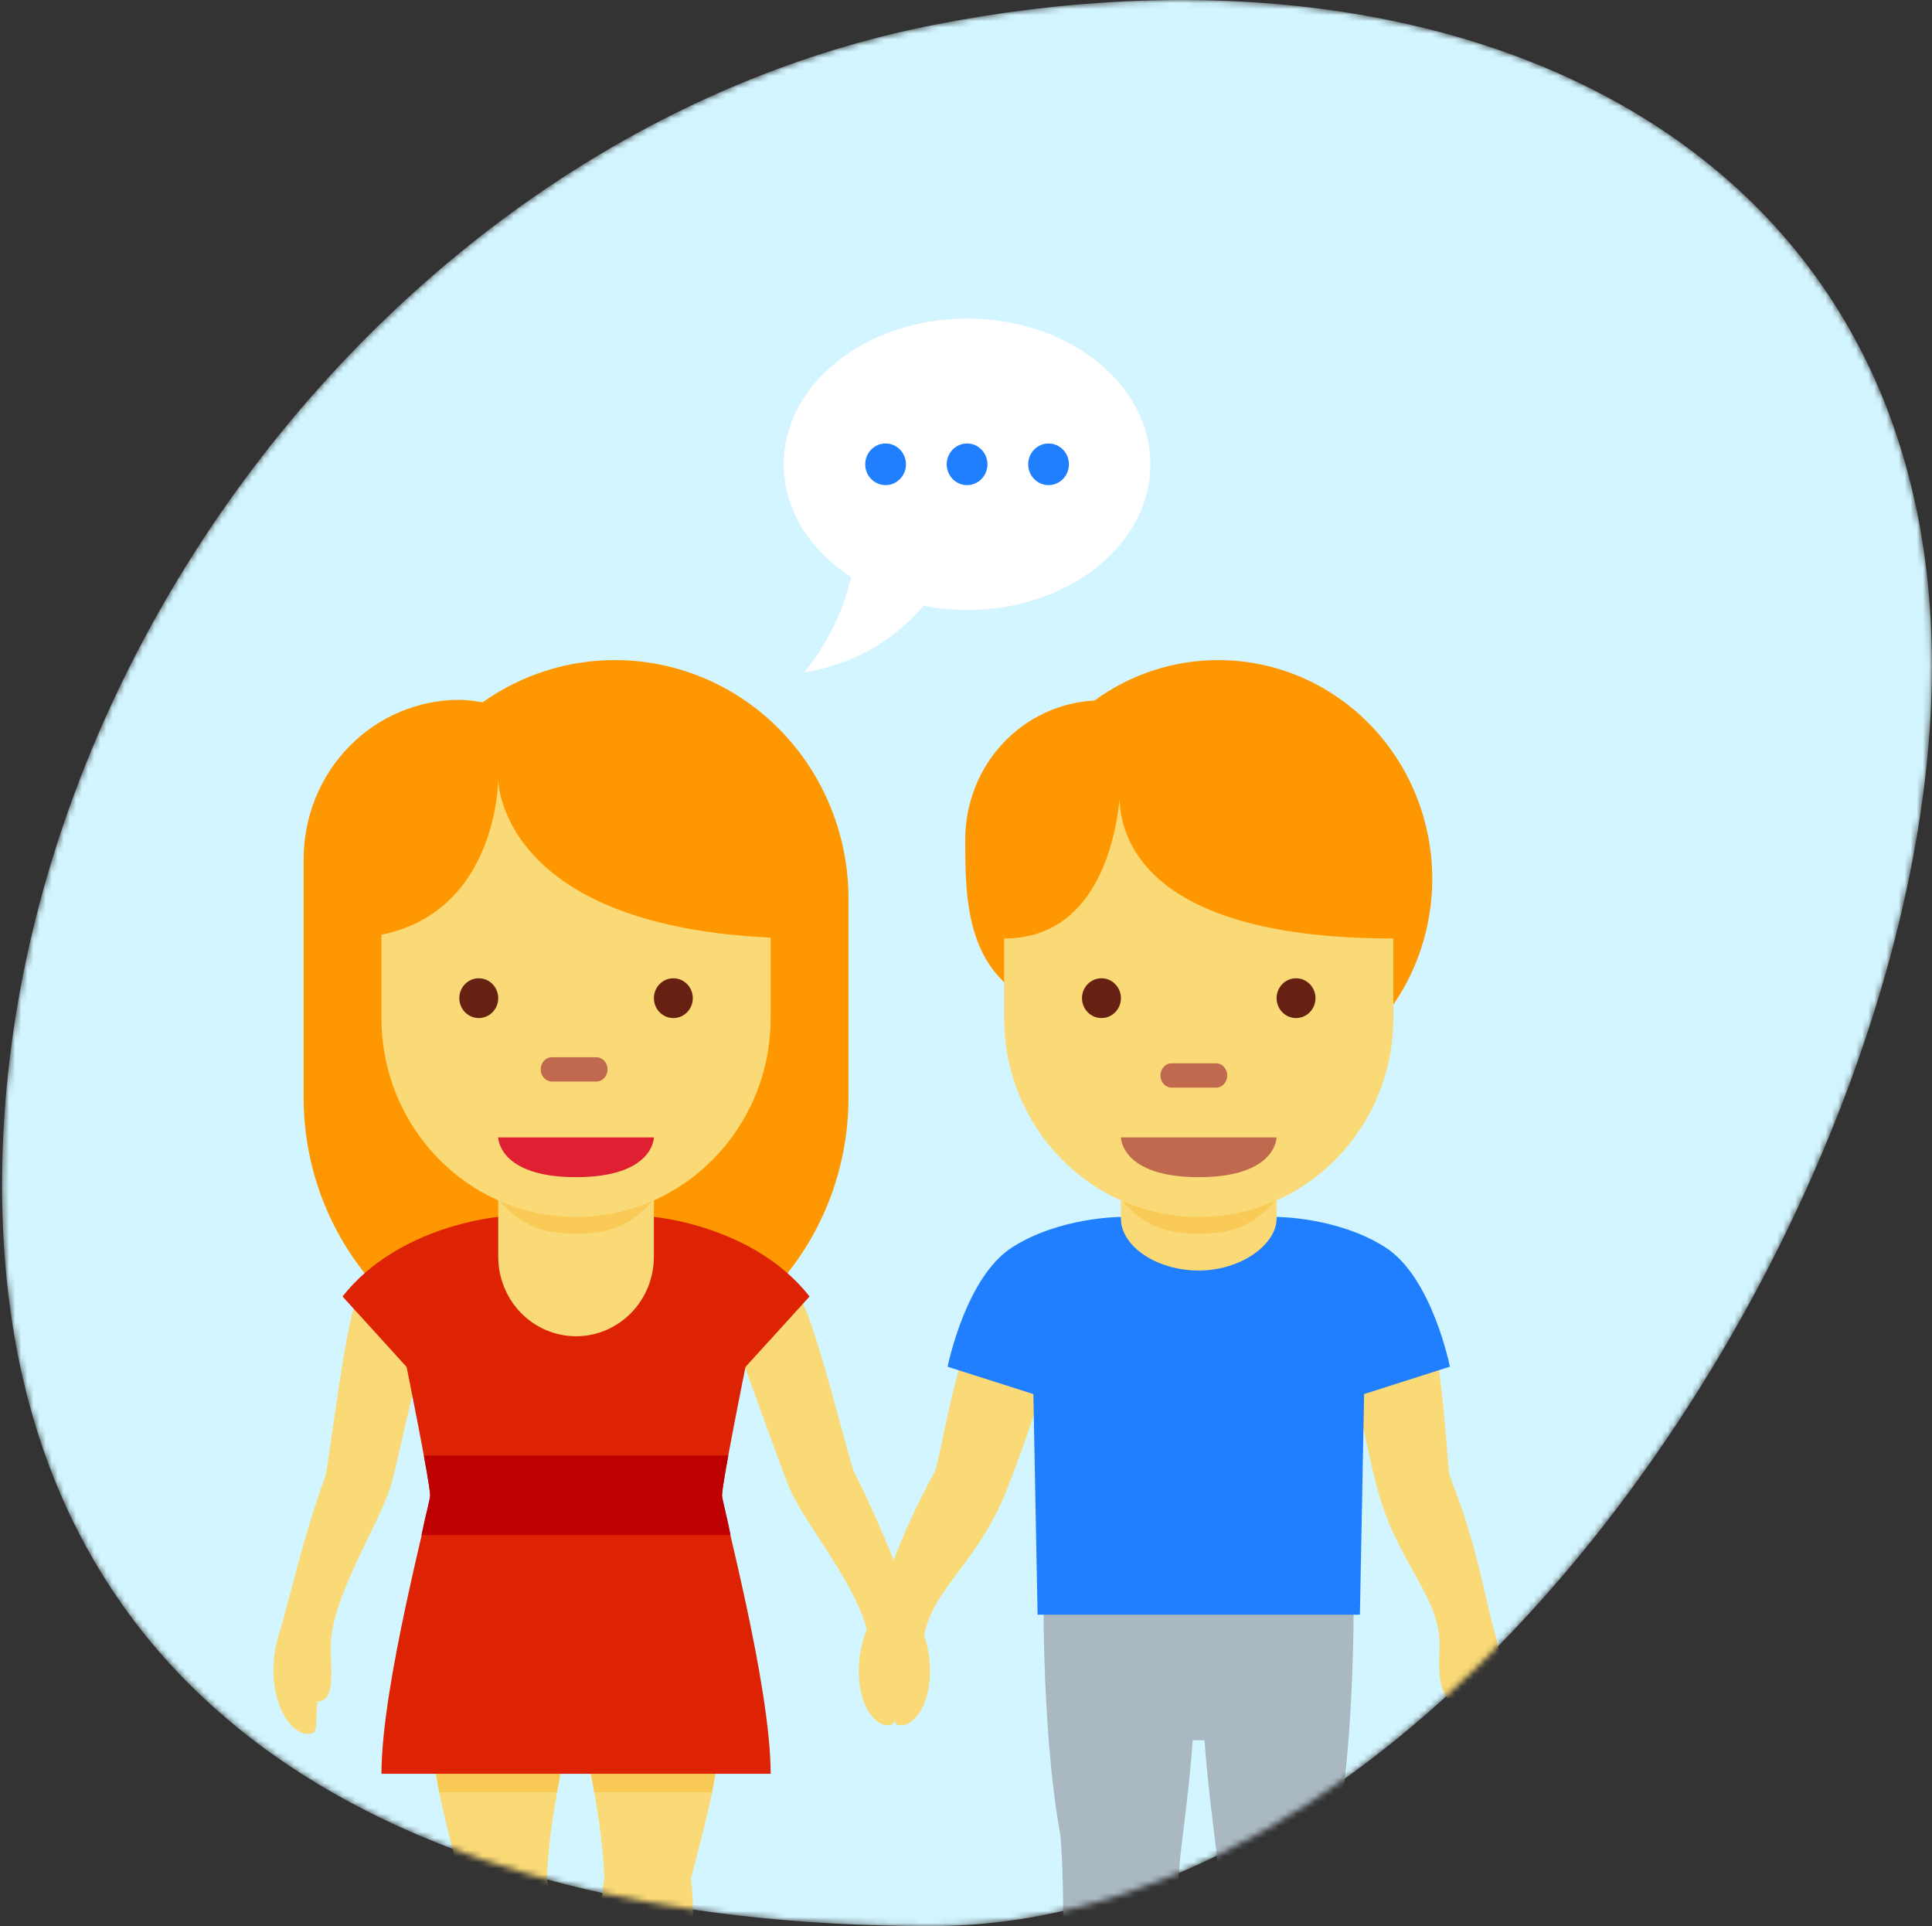 <svg width="318" height="317" viewBox="0 0 318 317" fill="none" xmlns="http://www.w3.org/2000/svg">
<rect x="0" y="0" width="318" height="317" fill="#333333" stroke="none"/>
<mask id="mask0" mask-type="alpha" maskUnits="userSpaceOnUse" x="0" y="0" width="318" height="318">
<path d="M317.99 109.598C317.99 195.983 239.693 317 153.309 317C66.924 317 0.341 281.424 0.341 195.04C0.341 108.655 66.489 21.401 153.309 4.175C240.128 -13.052 317.99 23.214 317.99 109.598Z" fill="#F7F7F7"/>
</mask>
<g mask="url(#mask0)">
<path d="M317.99 109.598C317.99 195.983 239.693 317 153.309 317C66.924 317 0.341 281.424 0.341 195.04C0.341 108.655 66.489 21.401 153.309 4.175C240.128 -13.052 317.99 23.214 317.99 109.598Z" fill="#D2F5FF"/>
<path d="M159.177 52.43C142.511 52.43 129 63.168 129 76.415C129 83.898 133.315 90.58 140.071 94.978C139.193 98.934 137.146 104.802 132.353 110.68C142.006 109.035 148.177 104.236 151.995 99.688C154.301 100.137 156.697 100.4 159.177 100.4C175.842 100.4 189.353 89.662 189.353 76.415C189.353 63.168 175.842 52.43 159.177 52.43Z" fill="white"/>
<path d="M159.177 79.842C161.028 79.842 162.529 78.308 162.529 76.415C162.529 74.523 161.028 72.989 159.177 72.989C157.325 72.989 155.824 74.523 155.824 76.415C155.824 78.308 157.325 79.842 159.177 79.842Z" fill="#207FFF"/>
<path d="M172.588 79.842C174.44 79.842 175.941 78.308 175.941 76.415C175.941 74.523 174.44 72.989 172.588 72.989C170.737 72.989 169.235 74.523 169.235 76.415C169.235 78.308 170.737 79.842 172.588 79.842Z" fill="#207FFF"/>
<path d="M145.765 79.842C147.617 79.842 149.118 78.308 149.118 76.415C149.118 74.523 147.617 72.989 145.765 72.989C143.913 72.989 142.412 74.523 142.412 76.415C142.412 78.308 143.913 79.842 145.765 79.842Z" fill="#207FFF"/>
<path d="M101.223 108.636C93.436 108.627 85.832 111.051 79.431 115.582C78.169 115.385 76.913 115.182 75.6 115.182C68.804 115.182 62.287 117.941 57.481 122.852C52.676 127.762 49.977 134.423 49.977 141.368V180.645C49.977 186.663 51.136 192.622 53.39 198.182C55.643 203.741 58.946 208.793 63.11 213.048C67.274 217.303 72.217 220.678 77.657 222.981C83.098 225.284 88.929 226.47 94.817 226.47C100.706 226.47 106.537 225.284 111.977 222.981C117.418 220.678 122.361 217.303 126.525 213.048C130.688 208.793 133.991 203.741 136.245 198.182C138.498 192.622 139.658 186.663 139.658 180.645V147.92C139.659 142.762 138.665 137.654 136.734 132.887C134.803 128.121 131.972 123.791 128.403 120.143C124.834 116.495 120.597 113.601 115.933 111.626C111.27 109.652 106.271 108.636 101.223 108.636Z" fill="#FF9800"/>
<path d="M102.587 333.233C102.254 337.698 114.432 339.472 116.225 338.411C118.141 337.279 111.754 334.333 111.728 332.016C111.607 320.252 115.123 321.227 113.721 309.156C116.558 298.518 118.025 292.188 118.025 288.659C118.025 280.477 96.809 283.645 96.809 288.659C96.809 290.911 99.147 299.664 99.481 309.156C97.475 320.016 103.587 319.728 102.587 333.233ZM86.906 333.233C87.239 337.698 75.061 339.472 73.268 338.411C71.353 337.279 77.739 334.333 77.765 332.016C77.886 320.252 74.37 321.227 75.772 309.156C72.935 298.518 71.468 292.188 71.468 288.659C71.468 280.477 92.69 283.645 92.69 288.659C92.69 290.911 90.352 299.664 90.019 309.156C92.011 320.016 85.906 319.728 86.906 333.233Z" fill="#FADA76"/>
<path d="M118.025 288.659C118.025 280.477 96.809 283.645 96.809 288.659C96.809 289.648 97.264 291.926 97.796 294.95H117.199C117.737 292.26 118.025 290.178 118.025 288.659ZM92.684 288.659C92.684 283.645 71.468 280.477 71.468 288.659C71.468 290.178 71.756 292.26 72.3 294.95H91.704C92.229 291.926 92.684 289.648 92.684 288.659Z" fill="#F9CA55"/>
<path d="M51.63 285.124C49.978 285.936 48.408 284.489 47.665 283.638C45.564 281.236 43.931 275.481 45.859 269.177C47.8 262.808 49.702 253.571 53.539 242.979C54.058 241.539 56.736 218.339 58.696 213.881C59.958 211.02 66.895 208.015 70.29 208.598C73.679 209.18 71.866 212.859 70.963 215.995C70.963 215.995 65.095 241.873 64.455 244.118C62.431 251.182 54.052 263.22 54.43 271.855C54.628 276.385 54.814 280.07 52.258 280.012C51.944 282.381 52.239 284.823 51.63 285.124ZM147.615 283.815C149.351 284.411 150.735 282.774 151.369 281.838C153.156 279.187 154.072 273.269 151.395 267.259C148.685 261.191 145.668 252.268 140.569 242.246C139.877 240.884 134.381 218.208 131.889 214.038C130.288 211.36 123.036 209.266 119.737 210.28C116.451 211.288 118.699 214.706 119.974 217.704C119.974 217.704 128.962 242.626 129.878 244.773C132.754 251.522 142.542 262.389 143.214 271.01C143.573 275.527 143.836 279.213 146.366 278.827C146.968 281.137 146.975 283.599 147.615 283.815Z" fill="#FADA76"/>
<path d="M122.708 224.97L133.252 213.377C124.041 201.646 107.629 200.284 107.629 200.284H82.005C82.005 200.284 65.594 201.646 56.382 213.377L66.926 224.97C66.926 224.97 70.795 244.066 70.795 246.108C70.795 248.151 62.788 277.203 62.788 291.933H126.846C126.846 277.203 118.839 248.151 118.839 246.108C118.839 244.066 122.708 224.97 122.708 224.97Z" fill="#DD2303"/>
<path d="M118.841 246.108C118.841 245.415 119.29 242.757 119.873 239.562H69.766C70.356 242.757 70.798 245.415 70.798 246.108C70.798 246.652 70.016 249.441 69.369 252.655H120.244C119.552 249.002 118.841 246.652 118.841 246.108Z" fill="#BF0000"/>
<path d="M82.006 180.645V206.831C82.006 210.303 83.356 213.633 85.758 216.089C88.161 218.544 91.419 219.923 94.817 219.923C98.215 219.923 101.474 218.544 103.877 216.089C106.279 213.633 107.629 210.303 107.629 206.831V180.645H82.006Z" fill="#FADA76"/>
<path d="M82.006 197.404C85.9 201.902 89.552 203.028 94.805 203.028C100.051 203.028 103.734 201.895 107.629 197.404V192.089H82.006V197.404Z" fill="#F9CA55"/>
<path d="M126.846 128.275H62.788V167.553C62.788 185.634 77.124 200.284 94.817 200.284C112.51 200.284 126.846 185.64 126.846 167.553V128.275Z" fill="#FADA76"/>
<path d="M98.167 178H90.833C90.347 178 89.881 177.789 89.537 177.414C89.193 177.039 89 176.53 89 176C89 175.47 89.193 174.961 89.537 174.586C89.881 174.211 90.347 174 90.833 174H98.167C98.653 174 99.119 174.211 99.463 174.586C99.807 174.961 100 175.47 100 176C100 176.53 99.807 177.039 99.463 177.414C99.119 177.789 98.653 178 98.167 178Z" fill="#C1694F"/>
<path d="M126.846 121.729H62.788L56.382 154.46C82.005 154.46 82.005 128.275 82.005 128.275C82.005 128.275 82.005 154.46 133.252 154.46L126.846 121.729Z" fill="#FF9800"/>
<path d="M107.629 187.192H82.006C82.006 187.192 82.006 193.738 94.817 193.738C107.629 193.738 107.629 187.192 107.629 187.192Z" fill="#DF1F32"/>
<path d="M78.803 167.553C80.572 167.553 82.006 166.087 82.006 164.28C82.006 162.472 80.572 161.006 78.803 161.006C77.034 161.006 75.6 162.472 75.6 164.28C75.6 166.087 77.034 167.553 78.803 167.553Z" fill="#662113"/>
<path d="M110.832 167.553C112.601 167.553 114.035 166.087 114.035 164.28C114.035 162.472 112.601 161.006 110.832 161.006C109.063 161.006 107.629 162.472 107.629 164.28C107.629 166.087 109.063 167.553 110.832 167.553Z" fill="#662113"/>
<path d="M200.513 108.636C193.207 108.632 186.083 110.962 180.136 115.3C174.409 115.59 169.009 118.118 165.053 122.359C161.096 126.601 158.885 132.234 158.875 138.094C158.875 148.189 158.92 160.902 171.931 165.641C175.185 170.284 179.475 174.067 184.446 176.677C189.417 179.286 194.925 180.647 200.513 180.645C209.857 180.645 218.819 176.852 225.426 170.1C232.033 163.348 235.745 154.19 235.745 144.641C235.745 135.092 232.033 125.934 225.426 119.182C218.819 112.429 209.857 108.636 200.513 108.636Z" fill="#FF9800"/>
<path d="M146.816 283.815C145.08 284.41 143.696 282.774 143.062 281.838C141.275 279.187 140.358 273.269 143.036 267.259C145.746 261.191 147.533 253.695 153.862 242.246C154.599 240.91 157.026 224.27 161.818 213.743C163.112 210.895 171.395 209.265 174.687 210.28C177.974 211.288 174.655 216.695 174.45 217.704C172.247 228.512 166.091 244.393 165.162 246.534C160.037 258.356 152.574 262.173 151.895 270.794C151.543 275.311 150.582 279.213 148.052 278.833C147.463 281.137 147.45 283.599 146.816 283.815ZM240.309 285.15C241.955 285.975 243.537 284.535 244.28 283.697C246.394 281.308 248.066 275.566 246.176 269.243C244.274 262.86 243.46 255.194 238.656 242.992C238.099 241.571 237.83 224.747 234.428 213.671C233.512 210.679 225.511 207.943 222.116 208.506C218.727 209.069 221.322 214.869 221.399 215.897C222.193 226.908 226.254 243.476 226.901 245.722C230.463 258.127 237.368 262.919 236.933 271.554C236.702 276.084 237.151 280.077 239.706 280.038C240.014 282.414 239.706 284.849 240.309 285.15Z" fill="#FADA76"/>
<path d="M220.084 301.752C223.287 283.854 222.788 259.201 222.788 259.201H171.778C171.778 259.201 171.278 283.854 174.481 301.752C174.885 304.004 175.686 323.643 173.783 337.757C173.36 340.892 192.27 343.891 192.001 336.938C191.502 324.049 193.692 313.941 194.102 307.48C194.327 303.899 195.704 295.206 196.306 286.479C196.376 286.362 198.196 286.362 198.266 286.479C198.868 295.206 200.239 303.899 200.47 307.48C200.88 313.941 203.071 324.049 202.571 336.938C202.302 343.891 221.212 340.892 220.789 337.757C218.887 323.643 219.687 304.004 220.084 301.752Z" fill="#AAB8C2"/>
<path d="M228.042 205.299C220.233 200.284 210.125 200.284 210.125 200.284H184.501C184.501 200.284 174.393 200.284 166.584 205.299C158.891 210.235 155.976 224.938 155.976 224.938L170.088 229.441L170.786 265.747H223.833L224.531 229.435L238.643 224.931C238.65 224.938 235.735 210.235 228.042 205.299Z" fill="#207FFF"/>
<path d="M184.499 174.374V200.559C184.499 205.024 190.239 209.102 197.311 209.102C204.383 209.102 210.122 204.729 210.122 200.559V174.374H184.499Z" fill="#FADA76"/>
<path d="M184.499 197.411C188.394 201.908 192.045 203.034 197.298 203.034C202.544 203.034 206.228 201.901 210.122 197.411V192.095H184.499V197.411Z" fill="#F9CA55"/>
<path d="M229.34 128.275H165.281V167.553C165.281 185.634 179.618 200.284 197.311 200.284C215.003 200.284 229.34 185.64 229.34 167.553V128.275Z" fill="#FADA76"/>
<path d="M165.281 125.002L162.078 141.367L165.281 154.46C180.226 154.46 183.538 138.67 184.275 131.627C184.524 138.67 189.489 154.46 229.34 154.46L232.542 141.367L229.34 125.002H165.281Z" fill="#FF9800"/>
<path d="M210.122 187.192H184.499C184.499 187.192 184.499 193.738 197.311 193.738C210.122 193.738 210.122 187.192 210.122 187.192Z" fill="#C1694F"/>
<path d="M200.167 179H192.833C192.347 179 191.881 178.789 191.537 178.414C191.193 178.039 191 177.53 191 177C191 176.47 191.193 175.961 191.537 175.586C191.881 175.211 192.347 175 192.833 175H200.167C200.653 175 201.119 175.211 201.463 175.586C201.807 175.961 202 176.47 202 177C202 177.53 201.807 178.039 201.463 178.414C201.119 178.789 200.653 179 200.167 179Z" fill="#C1694F"/>
<path d="M181.296 167.553C183.065 167.553 184.499 166.087 184.499 164.28C184.499 162.472 183.065 161.006 181.296 161.006C179.527 161.006 178.093 162.472 178.093 164.28C178.093 166.087 179.527 167.553 181.296 167.553Z" fill="#662113"/>
<path d="M213.325 167.553C215.094 167.553 216.528 166.087 216.528 164.28C216.528 162.472 215.094 161.006 213.325 161.006C211.556 161.006 210.122 162.472 210.122 164.28C210.122 166.087 211.556 167.553 213.325 167.553Z" fill="#662113"/>
</g>
</svg>
